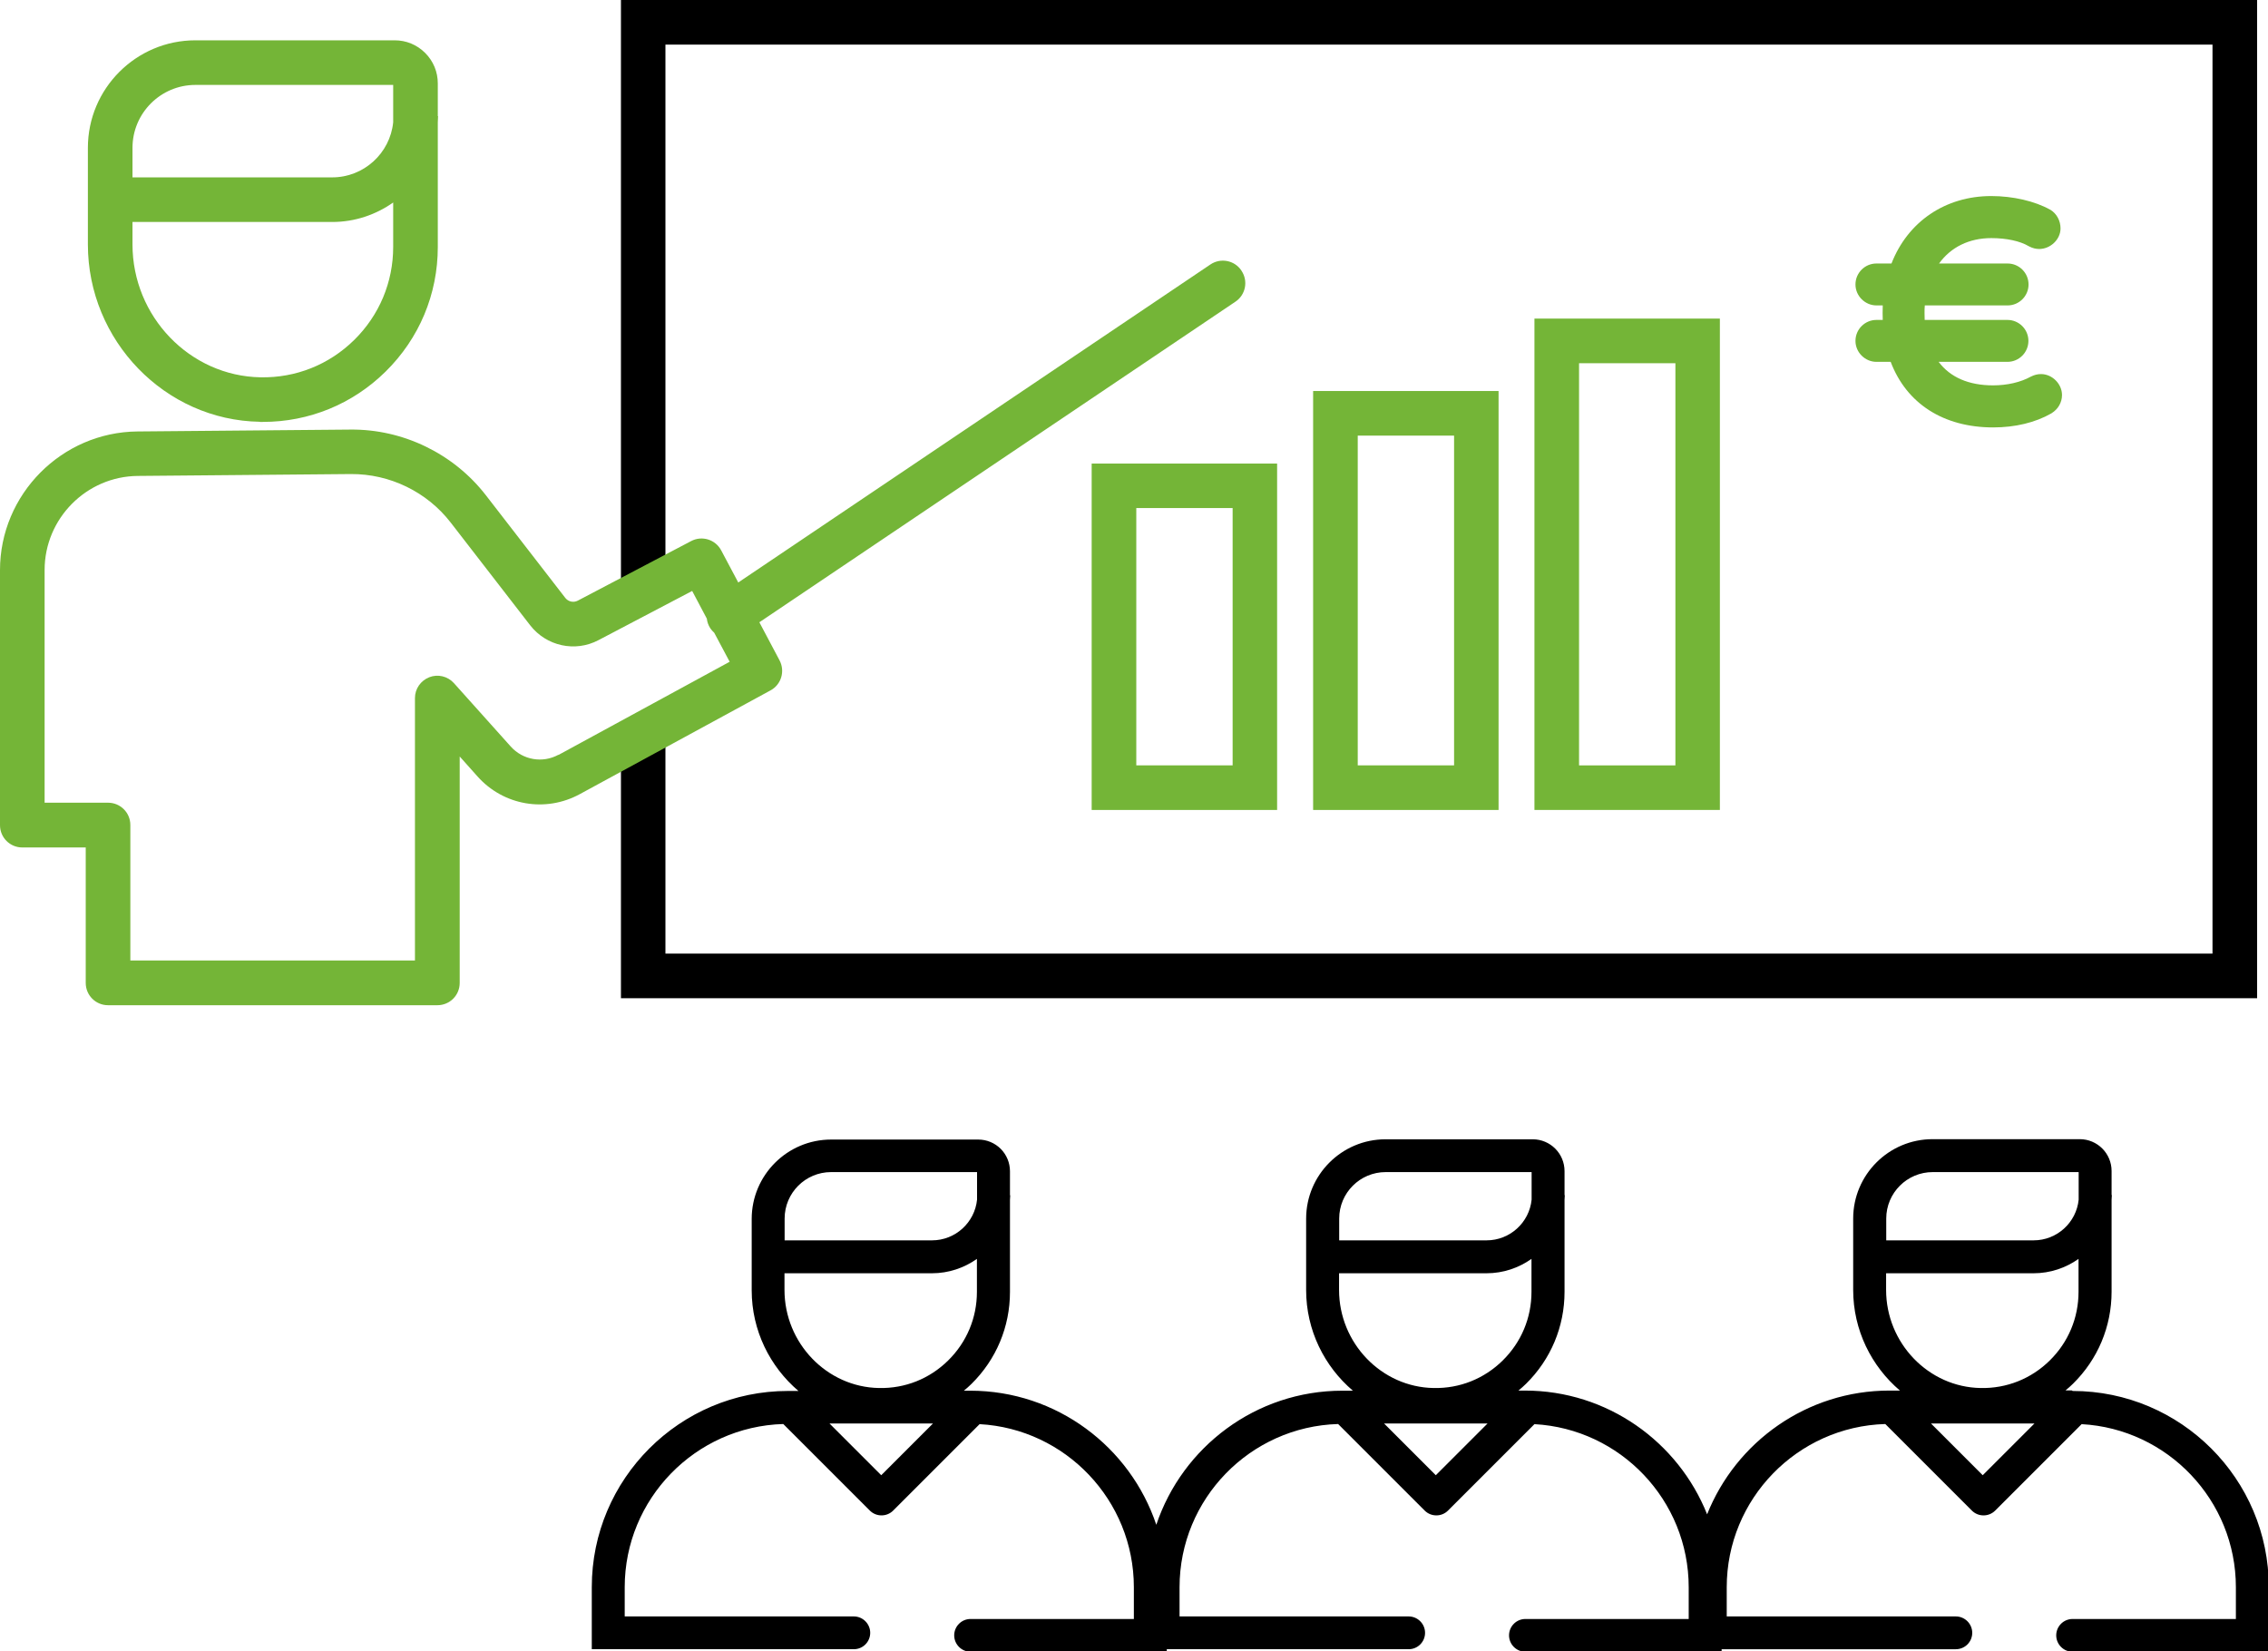 <?xml version="1.0" encoding="UTF-8"?><svg id="Ebene_1" xmlns="http://www.w3.org/2000/svg" viewBox="0 0 168.78 122.89"><defs><style>.cls-1,.cls-2{stroke-width:0px;}.cls-2{fill:#74b537;}</style></defs><path class="cls-2" d="m151.88,27.84c-.25,0-.49.06-.75.19-.76.42-1.76.65-2.81.65-1.81,0-3.19-.6-4.05-1.75h5.12c.86,0,1.56-.7,1.56-1.56s-.7-1.56-1.56-1.56h-6.16c0-.16-.01-.33-.01-.51,0-.21,0-.39.02-.57h6.16c.86,0,1.56-.7,1.56-1.56s-.7-1.56-1.56-1.56h-5.1c.88-1.22,2.24-1.89,3.89-1.89,1.13,0,2.14.22,2.78.6.02.01.04.02.06.03.23.12.48.18.72.18.85,0,1.59-.72,1.59-1.53,0-.57-.28-1.09-.74-1.38-.01,0-.02-.01-.04-.02-1.13-.63-2.76-1.01-4.37-1.01-3.43,0-6.22,1.91-7.43,5.02h-1.12c-.86,0-1.56.7-1.56,1.56s.72,1.56,1.56,1.56h.47c0,.18-.01.37-.01.57,0,.17,0,.34.01.51h-.47c-.86,0-1.56.7-1.56,1.56s.72,1.56,1.56,1.56h1.06c1.18,3.11,3.93,4.88,7.63,4.88,1.63,0,3.13-.36,4.32-1.04.01,0,.02-.01.03-.02.48-.3.77-.8.77-1.35,0-.83-.73-1.56-1.56-1.56Z"/><path class="cls-2" d="m95.04,60.28h-13.8v-25.78h13.8v25.78Zm-10.48-3.32h7.17v-19.15h-7.17v19.15Z"/><path class="cls-2" d="m111.52,60.28h-13.8v-31.18h13.8v31.18Zm-10.48-3.32h7.17v-24.54h-7.17v24.54Z"/><path class="cls-2" d="m127.99,60.28h-13.8V23.71h13.8v36.57Zm-10.48-3.32h7.17v-29.93h-7.17v29.93Z"/><path class="cls-1" d="m154.18,103.48h-.47c.19-.16.38-.32.56-.5,1.85-1.82,2.87-4.26,2.87-6.85v-6.85c0-.11.02-.23.02-.34h-.02v-1.79c0-1.31-1.06-2.37-2.37-2.37h-10.95c-3.26,0-5.91,2.65-5.91,5.91v5.31c0,2.99,1.36,5.69,3.48,7.49h-.78c-6.15,0-11.42,3.82-13.57,9.21-2.15-5.39-7.42-9.21-13.57-9.21h-.47c.19-.16.38-.32.56-.5,1.85-1.82,2.87-4.26,2.87-6.85v-6.85c0-.11.02-.23.02-.34h-.02v-1.79c0-1.31-1.06-2.37-2.37-2.37h-10.95c-3.26,0-5.91,2.65-5.91,5.91v5.31c0,2.99,1.36,5.69,3.48,7.49h-.78c-6.44,0-11.91,4.19-13.85,9.98-1.94-5.79-7.41-9.98-13.85-9.98h-.47c.19-.16.38-.32.56-.5,1.85-1.82,2.87-4.26,2.87-6.85v-6.85c0-.11.02-.23.02-.34h-.02v-1.79c0-.63-.25-1.23-.69-1.67s-1.04-.69-1.67-.69h-10.95c-3.26,0-5.91,2.65-5.91,5.91v5.31c0,2.99,1.36,5.69,3.48,7.49h-.78c-8.05,0-14.6,6.55-14.6,14.6v4.62h19.5c.68,0,1.22-.55,1.22-1.22s-.55-1.22-1.22-1.22h-17.05v-2.17c0-6.58,5.26-11.96,11.8-12.15l6.44,6.44c.24.24.55.36.87.36s.63-.12.87-.36l6.43-6.43c6.39.35,11.48,5.66,11.48,12.14v2.36h-12.15c-.68,0-1.22.55-1.22,1.22s.55,1.22,1.22,1.22h14.6v-.19h18c.68,0,1.22-.55,1.22-1.22s-.55-1.22-1.22-1.22h-17.05v-2.17c0-6.58,5.26-11.96,11.8-12.15l6.44,6.44c.24.24.55.36.87.36s.63-.12.87-.36l6.43-6.43c6.39.35,11.48,5.66,11.48,12.14v2.36h-12.15c-.68,0-1.22.55-1.22,1.22s.55,1.22,1.22,1.22h14.6v-.19h17.43c.68,0,1.22-.55,1.22-1.22s-.55-1.22-1.22-1.22h-17.05v-2.17c0-6.58,5.26-11.96,11.8-12.15l6.44,6.44c.24.24.55.36.87.36s.63-.12.87-.36l6.43-6.43c6.39.35,11.48,5.66,11.48,12.14v2.36h-12.15c-.68,0-1.22.55-1.22,1.22s.55,1.22,1.22,1.22h14.6v-4.81c0-8.05-6.55-14.6-14.6-14.6Zm-10.36-16.25h10.87v2.05c-.17,1.7-1.61,3.03-3.35,3.03h-10.97v-1.62c0-1.91,1.55-3.46,3.46-3.46Zm-3.46,8.77v-1.24h10.97c1.25,0,2.4-.4,3.35-1.07v2.45c0,1.94-.76,3.75-2.14,5.11-1.38,1.36-3.21,2.09-5.14,2.05-3.88-.06-7.04-3.34-7.04-7.3Zm-37.25-8.77h10.87v2.05c-.17,1.7-1.61,3.03-3.35,3.03h-10.97v-1.62c0-1.91,1.55-3.46,3.46-3.46Zm-3.46,8.77v-1.24h10.97c1.25,0,2.4-.4,3.35-1.07v2.45c0,1.94-.76,3.75-2.14,5.11-1.38,1.36-3.2,2.09-5.14,2.05-3.88-.06-7.04-3.34-7.04-7.3Zm-37.81-8.77h10.87v2.05c-.17,1.7-1.61,3.03-3.35,3.03h-10.97v-1.62c0-1.91,1.55-3.46,3.46-3.46Zm-3.46,8.77v-1.24h10.97c1.25,0,2.4-.4,3.35-1.07v2.45c0,1.94-.76,3.75-2.14,5.11-1.38,1.36-3.2,2.09-5.14,2.05-3.88-.06-7.04-3.34-7.04-7.3Zm7.2,13.79l-3.85-3.85h7.7l-3.85,3.85Zm41.27,0l-3.85-3.85h7.7l-3.85,3.85Zm40.7,0l-3.85-3.85h7.7l-3.85,3.85Z"/><polygon class="cls-1" points="167.97 74.29 46.21 74.29 46.21 54.8 49.52 54.8 49.52 70.97 164.65 70.97 164.65 3.32 49.52 3.32 49.52 44.06 46.21 44.06 46.21 0 167.97 0 167.97 74.29"/><path class="cls-2" d="m19.34,31.4c.08,0,.15,0,.22,0,3.44,0,6.67-1.32,9.13-3.74,2.51-2.47,3.89-5.76,3.89-9.28v-9.28c.01-.15.02-.31.02-.46h-.02v-2.43c0-.86-.33-1.66-.94-2.27-.61-.61-1.41-.94-2.27-.94h-14.83c-4.41,0-8,3.59-8,8v7.19c0,7.16,5.74,13.09,12.8,13.2ZM14.54,6.32h14.72v2.78c-.23,2.3-2.18,4.1-4.54,4.1h-14.86v-2.2c0-2.58,2.1-4.68,4.68-4.68Zm-4.68,10.2h14.86c1.69,0,3.25-.54,4.54-1.45v3.31c0,2.62-1.03,5.08-2.9,6.92-1.87,1.84-4.34,2.83-6.97,2.78-5.26-.09-9.53-4.52-9.53-9.89v-1.68Z"/><path class="cls-2" d="m92.38,20.13c-.51-.76-1.54-.96-2.3-.45l-35.14,23.67-1.27-2.39c-.43-.81-1.43-1.12-2.24-.69l-8.43,4.43c-.32.17-.71.08-.93-.2l-5.91-7.64c-2.4-3.1-6.17-4.93-10.08-4.89l-15.85.14c-5.64.05-10.23,4.68-10.23,10.32v18.98c0,.92.74,1.66,1.66,1.66h4.72v10.08c0,.92.74,1.66,1.66,1.66h24.51c.92,0,1.66-.74,1.66-1.66v-16.85l1.33,1.49c1.93,2.16,5.06,2.7,7.61,1.31l14.19-7.72c.8-.43,1.1-1.43.67-2.24l-1.5-2.83,35.43-23.86c.76-.51.96-1.54.45-2.3Zm-50.82,36.04c-1.19.65-2.65.39-3.55-.61l-4.23-4.72c-.46-.51-1.19-.69-1.83-.44-.64.25-1.07.86-1.07,1.55v19.53H9.7v-10.08c0-.92-.74-1.66-1.66-1.66H3.32v-17.32c0-3.83,3.11-6.97,6.94-7l15.85-.14c2.89-.02,5.66,1.32,7.43,3.61l5.91,7.64c1.21,1.56,3.35,2.03,5.09,1.11l6.97-3.66,1.09,2.06c.03.25.11.49.26.72.08.12.18.23.29.33l1.15,2.16-12.75,6.94Z"/></svg>